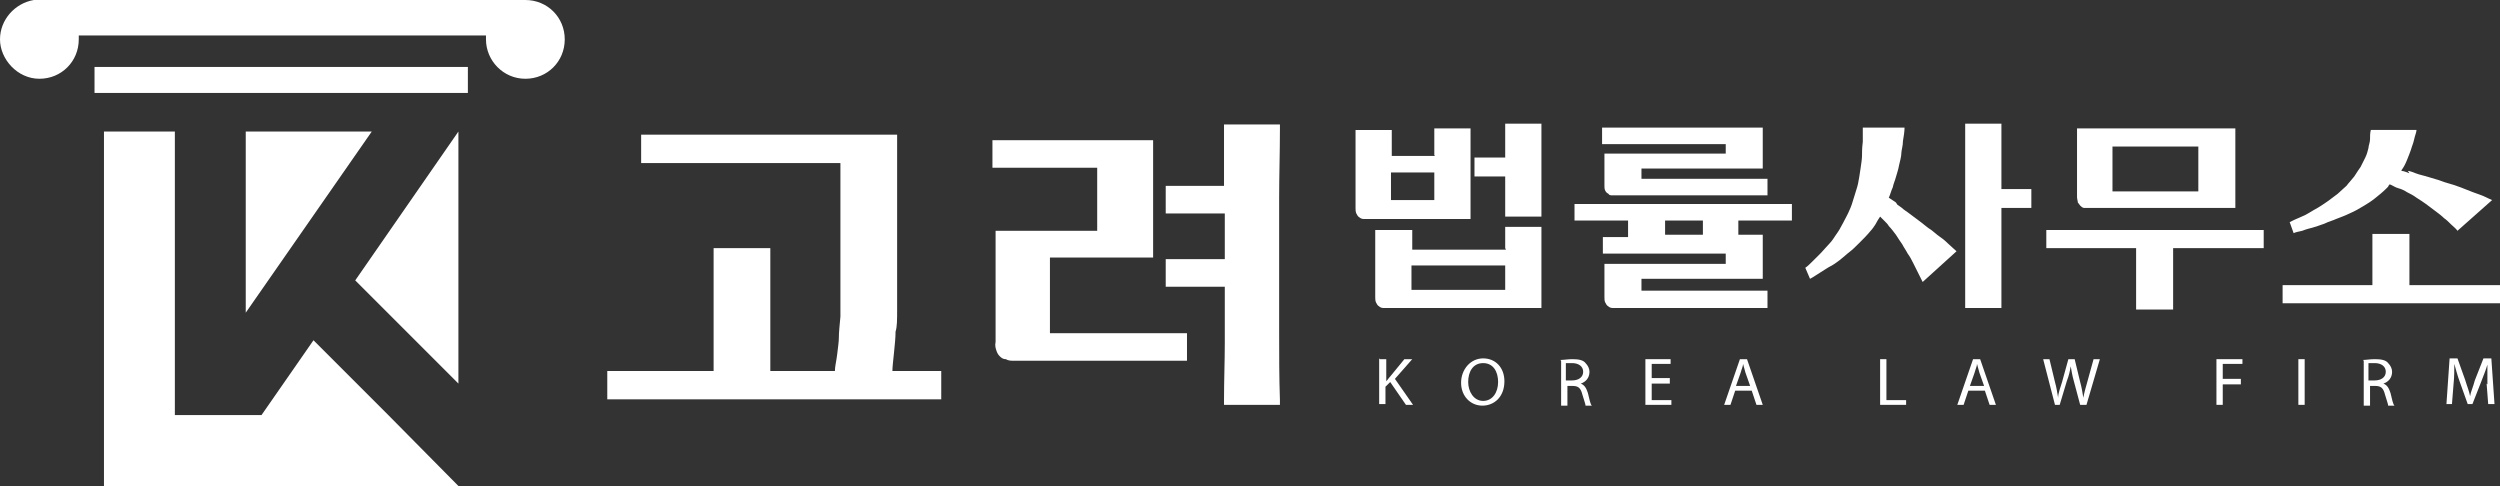 <?xml version="1.0" encoding="UTF-8"?>
<svg id="_레이어_1" data-name="레이어 1" xmlns="http://www.w3.org/2000/svg" version="1.1" viewBox="0 0 317.4 61.7">
  <rect x="0" y="0" width="317.4" height="61.7" fill="#333333" stroke="none"/>
  <defs>
    <style>
      .cls-1 {
        fill: #fff;
        stroke-width: 0px;
      }
    </style>
  </defs>
  <polygon class="cls-1" points="31.2 16.7 31.2 39.7 47.2 16.7 31.2 16.7"/>
  <polygon class="cls-1" points="39.8 43.2 33.2 52.7 31.2 52.7 22.2 52.7 22.2 16.7 13.2 16.7 13.2 52.7 13.2 61.7 22.2 61.7 58.2 61.7 49.3 52.7 39.8 43.2"/>
  <polygon class="cls-1" points="58.2 48.7 58.2 16.7 45.1 35.6 58.2 48.7"/>
  <rect class="cls-1" x="12" y="8.5" width="47.4" height="3.3"/>
  <path class="cls-1" d="M66.5,0H4.3C1.9.4,0,2.5,0,5s2.2,5,5,5,5-2.2,5-5,0-.3,0-.5h51.7c0,.2,0,.3,0,.5,0,2.7,2.2,5,5,5s5-2.2,5-5-2.2-5-5-5"/>
  <path class="cls-1" d="M119.5,47.1v3.6h-42.4v-3.6h13.5c0-.7,0-1.9,0-3.6,0-1.7,0-3,0-3.9s0-2.2,0-3.8c0-1.7,0-2.9,0-3.6v-.7h7.2v.7c0,.7,0,1.9,0,3.6,0,1.7,0,2.9,0,3.8s0,2.2,0,3.9c0,1.7,0,2.9,0,3.6h8.2c0-.6.2-1.3.3-2.2.1-.9.2-1.5.2-2,0-.7.1-1.6.2-2.7,0-1.1,0-1.9,0-2.4v-17.1h-25.3v-3.6h32.5v19.1c0,.8,0,1.8,0,3.1,0,1.3,0,2.2-.2,2.8,0,.8-.1,1.7-.2,2.7-.1,1-.2,1.8-.2,2.3h6.2Z"/>
  <path class="cls-1" d="M146.2,32.7h-12.9v9.6h17.4v3.5h-22c-.3,0-.7,0-1-.2-.4,0-.6-.2-.8-.4-.2-.2-.3-.4-.4-.7-.1-.3-.2-.6-.1-1.1,0-.7,0-1.8,0-3.4,0-1.6,0-2.7,0-3.4s0-1.8,0-3.4c0-1.5,0-2.7,0-3.4v-.5h12.9v-8h-13.3v-3.5h20.4v.6c0,.6,0,1.7,0,3.3,0,1.6,0,2.7,0,3.4s0,1.9,0,3.5c0,1.6,0,2.8,0,3.5v.6ZM155.4,20.1c0-1.2,0-2.5,0-3.7v-.6h7.1v.6c0,3-.1,5.9-.1,8.7,0,2.9,0,5.7,0,8.5s0,5.7,0,8.5c0,2.9,0,5.8.1,8.7v.6h-7.1v-.6c0-2.5.1-4.9.1-7.3,0-2.4,0-4.8,0-7.1h-7.5v-3.5h7.5v-2.9c0-1,0-1.9,0-2.9h-7.5v-3.5h7.4c0-1.2,0-2.5,0-3.7"/>
  <path class="cls-1" d="M182.1,19.7v-3.4h4.6v.4c0,.7,0,1.6,0,2.7,0,1.1,0,1.9,0,2.5s0,1.4,0,2.6c0,1.2,0,2.1,0,2.9v.4h-13.1c-.1,0-.3,0-.5,0-.2,0-.4-.1-.5-.2-.2-.1-.3-.3-.4-.5-.1-.2-.1-.5-.1-.7,0-.8,0-1.7,0-2.6,0-.9,0-1.6,0-2.2s0-1.3,0-2.2c0-.9,0-1.7,0-2.5v-.4h4.6v3.3h5.5ZM191.1,31.5v-2.7h4.6v.4c0,.7,0,1.5,0,2.4,0,.9,0,1.6,0,2.2s0,1.3,0,2.3c0,1,0,1.9,0,2.6v.4h-19.6c-.2,0-.3,0-.5,0-.2,0-.4-.1-.5-.2-.2-.1-.3-.3-.4-.5-.1-.2-.1-.5-.1-.7,0-.8,0-1.6,0-2.3,0-.7,0-1.4,0-1.9s0-1.2,0-1.8c0-.6,0-1.3,0-2.1v-.4h4.7v2.5h11.9ZM176.6,25.4h5.5v-3.5h-5.5v3.5ZM179.2,36.8h11.9v-3.1h-11.9v3.1ZM191.1,18.1c0-.6,0-1.3,0-2v-.4h4.6v.4c0,.9,0,1.8,0,2.7,0,.9,0,1.8,0,2.6s0,1.8,0,2.8c0,1,0,1.9,0,2.9v.4h-4.6v-.4c0-.8,0-1.6,0-2.4,0-.8,0-1.6,0-2.3h-3.9v-2.4h3.9c0-.6,0-1.3,0-1.9"/>
  <path class="cls-1" d="M206.7,28h-6.8v-2.1h27.6v2.1h-6.8v1.8h3.1v.3c0,.4,0,.8,0,1.3,0,.4,0,.8,0,1.1s0,.7,0,1.2c0,.5,0,.9,0,1.4v.3h-15.4v1.5h16v2.2h-19.1c-.2,0-.4,0-.6,0-.2,0-.4-.1-.5-.2-.2-.1-.3-.3-.4-.5s-.1-.4-.1-.7c0-.3,0-.7,0-.9,0-.3,0-.6,0-.8s0-.6,0-1c0-.4,0-.8,0-1.2v-.3h15.4v-1.3h-15.6v-2.1h3.2v-1.8ZM223.8,21.4h-15.4v1.3h16v2.1h-19.1c-.2,0-.4,0-.6,0-.2,0-.4,0-.5-.2-.2-.1-.3-.2-.4-.4-.1-.2-.1-.4-.1-.6,0-.2,0-.5,0-.8,0-.4,0-.7,0-.9s0-.6,0-1.1c0-.5,0-.9,0-1.1v-.2h15.4v-1.2h-15.7v-2.1h20.4v.2c0,.2,0,.5,0,1.2,0,.6,0,1.1,0,1.3s0,.6,0,1.2c0,.6,0,.9,0,1.1v.3ZM216.2,28h-4.8v1.8h4.8v-1.8Z"/>
  <path class="cls-1" d="M240.9,26c.3.2.6.4.8.6.3.2.7.5,1.1.8.4.3.8.6,1.2.9.4.3.7.6,1.2.9.4.3.7.6,1,.8.3.2.7.5,1.1.9.4.4.8.7,1.1,1l-4.3,3.9c-.2-.4-.4-.8-.6-1.2-.2-.4-.4-.8-.6-1.2-.2-.4-.4-.8-.7-1.2-.2-.4-.5-.8-.7-1.2-.2-.3-.5-.7-.8-1.2-.3-.4-.6-.8-.9-1.1-.1-.2-.3-.4-.5-.6-.2-.2-.4-.4-.6-.6-.2.3-.4.6-.6,1-.2.3-.4.6-.6.8-.4.5-.9,1-1.4,1.5-.5.5-.9.9-1.3,1.2-.4.3-.8.7-1.2,1-.4.3-.8.6-1.2.8-.4.2-.8.5-1.3.8-.5.3-.9.6-1.3.8l-.6-1.4c.3-.2.6-.5,1-.9.4-.4.7-.7,1-1,.3-.3.6-.7,1-1.1.4-.4.7-.9.9-1.2.3-.4.6-.9.9-1.5.3-.6.6-1.1.8-1.6.2-.4.4-1,.6-1.7.2-.7.4-1.2.5-1.7.1-.5.2-1.1.3-1.8.1-.7.2-1.3.2-1.7,0-.4,0-1,.1-1.8,0-.8,0-1.3,0-1.8h5.3c0,.5-.1,1.1-.2,1.7,0,.6-.2,1.2-.2,1.5,0,.5-.2,1.1-.3,1.6-.1.6-.3,1.1-.4,1.5-.1.4-.3.8-.4,1.3-.2.4-.3.9-.5,1.3.3.2.6.4.9.6M257.9,24.1v2.3h-3.8v1c0,1.8,0,3.7,0,5.6,0,1.9,0,3.8,0,5.7v.4h-4.6v-.4c0-1.9,0-3.8,0-5.7,0-1.9,0-3.7,0-5.6s0-3.7,0-5.6c0-1.9,0-3.8,0-5.7v-.4h4.6v.4c0,1.3,0,2.7,0,4,0,1.3,0,2.6,0,3.9h3.8Z"/>
  <path class="cls-1" d="M259.8,31.5v-2.3h27.6v2.3h-11.5v.4c0,.4,0,1,0,1.8,0,.8,0,1.3,0,1.7s0,1,0,1.7c0,.7,0,1.3,0,1.8v.4h-4.7v-.4c0-.4,0-1,0-1.8,0-.7,0-1.3,0-1.7s0-1,0-1.7c0-.8,0-1.4,0-1.8v-.4h-11.5ZM264.6,26.4c-.2,0-.4-.2-.5-.3-.1-.1-.2-.3-.3-.4,0-.2-.1-.4-.1-.7,0-.3,0-1,0-2,0-1,0-1.8,0-2.2s0-1.2,0-2.2c0-1,0-1.6,0-2v-.3h20.1v.3c0,.3,0,1.1,0,2.2,0,1.2,0,2,0,2.5s0,1.3,0,2.5c0,1.2,0,2,0,2.3v.3h-18.6c-.2,0-.4,0-.6,0M279.1,18.6h-10.9v5.7h10.9v-5.7Z"/>
  <path class="cls-1" d="M317.4,36.2v2.3h-27.6v-2.3h11.4v-.3c0-.3,0-.7,0-1.4,0-.7,0-1.2,0-1.5s0-.8,0-1.5c0-.7,0-1.1,0-1.4v-.4h4.7v.4c0,.3,0,.7,0,1.4,0,.6,0,1.1,0,1.5s0,.8,0,1.5c0,.7,0,1.1,0,1.4v.3h11.5ZM305.7,21.7c.3,0,.7.2,1,.3.5.2,1.1.3,1.7.5.6.2,1.1.3,1.6.5.5.2,1,.3,1.6.5.6.2,1.1.4,1.6.6.5.2,1,.4,1.6.6.6.2,1.1.5,1.6.7l-4.4,3.9c-.2-.3-.5-.5-.8-.8-.3-.3-.6-.6-.9-.8-.3-.3-.7-.6-1.1-.9-.4-.3-.8-.6-1.2-.9-.3-.2-.7-.5-1.2-.8-.4-.3-.8-.5-1.2-.7-.3-.2-.7-.4-1.1-.5s-.8-.4-1.1-.5c0,0-.2.2-.2.3,0,0-.2.2-.3.3-.4.4-.9.8-1.4,1.2-.5.4-1,.7-1.5,1-.5.3-1,.6-1.7.9-.6.3-1.2.5-1.7.7-.4.2-.9.3-1.5.6-.6.2-1.1.4-1.5.5-.4.1-.8.2-1.3.4-.5.1-.9.2-1.1.3l-.5-1.4c.4-.2.8-.4,1.3-.6.5-.2.9-.4,1.2-.6.3-.2.7-.4,1.2-.7.5-.3.9-.6,1.2-.8.4-.3.8-.6,1.2-.9.4-.4.8-.7,1.1-1,.3-.4.7-.8,1-1.2.3-.5.6-.9.8-1.2.2-.4.4-.8.6-1.2.2-.4.3-.8.4-1.2,0-.3.2-.7.2-1.1,0-.4,0-.8.1-1.2h5.8c0,.3-.2.7-.3,1.2-.1.5-.3.9-.4,1.3-.1.3-.3.8-.5,1.3-.2.5-.4.9-.7,1.3,0,0,0,0,0,0,0,0,0,0,0,.1.3,0,.7.2,1,.3"/>
  <path class="cls-1" d="M175.2,45.6h.8v2.8h0c.2-.2.3-.4.5-.6l1.8-2.2h1l-2.2,2.5,2.3,3.3h-.9l-2-2.9-.6.6v2.2h-.8v-5.8Z"/>
  <path class="cls-1" d="M191,48.4c0,2-1.3,3.1-2.8,3.1s-2.7-1.2-2.7-2.9,1.2-3.1,2.8-3.1,2.7,1.2,2.7,2.9M186.4,48.5c0,1.2.7,2.4,1.9,2.4s1.9-1.1,1.9-2.4-.6-2.4-1.9-2.4-1.9,1.1-1.9,2.4"/>
  <path class="cls-1" d="M198.1,45.7c.4,0,1-.1,1.5-.1.8,0,1.4.1,1.7.5.3.3.5.7.5,1.1,0,.8-.5,1.3-1.1,1.5h0c.5.2.7.6.9,1.2.2.8.3,1.4.5,1.6h-.8c0-.2-.2-.7-.4-1.4-.2-.8-.5-1.1-1.2-1.1h-.7v2.5h-.8v-5.7ZM198.8,48.3h.8c.8,0,1.4-.4,1.4-1.1s-.6-1.1-1.4-1.1c-.4,0-.6,0-.8,0v2.1Z"/>
  <polygon class="cls-1" points="212 48.7 209.7 48.7 209.7 50.8 212.2 50.8 212.2 51.4 208.9 51.4 208.9 45.6 212.1 45.6 212.1 46.2 209.7 46.2 209.7 48 212 48 212 48.7"/>
  <path class="cls-1" d="M220.3,49.6l-.6,1.8h-.8l2-5.8h.9l2,5.8h-.8l-.6-1.8h-2.1ZM222.2,49l-.6-1.7c-.1-.4-.2-.7-.3-1.1h0c0,.3-.2.7-.3,1.1l-.6,1.7h1.8Z"/>
  <polygon class="cls-1" points="238.7 45.6 239.5 45.6 239.5 50.8 242 50.8 242 51.4 238.7 51.4 238.7 45.6"/>
  <path class="cls-1" d="M249.9,49.6l-.6,1.8h-.8l2-5.8h.9l2,5.8h-.8l-.6-1.8h-2.1ZM251.9,49l-.6-1.7c-.1-.4-.2-.7-.3-1.1h0c0,.3-.2.7-.3,1.1l-.6,1.7h1.8Z"/>
  <path class="cls-1" d="M260.9,51.4l-1.5-5.8h.8l.7,2.9c.2.7.3,1.4.4,2h0c0-.6.3-1.3.5-2l.8-2.9h.8l.7,2.9c.2.7.3,1.4.4,2h0c.1-.6.3-1.3.5-2l.8-2.9h.8l-1.7,5.8h-.8l-.8-3c-.2-.7-.3-1.3-.4-1.9h0c-.1.6-.2,1.1-.5,1.9l-.9,3h-.8Z"/>
  <polygon class="cls-1" points="281.4 45.6 284.7 45.6 284.7 46.2 282.2 46.2 282.2 48.1 284.5 48.1 284.5 48.8 282.2 48.8 282.2 51.4 281.4 51.4 281.4 45.6"/>
  <rect class="cls-1" x="291.8" y="45.6" width=".8" height="5.8"/>
  <path class="cls-1" d="M300,45.7c.4,0,.9-.1,1.5-.1.8,0,1.4.1,1.7.5.3.3.5.7.5,1.1,0,.8-.5,1.3-1.1,1.5h0c.5.2.7.6.9,1.2.2.8.3,1.4.5,1.6h-.8c0-.2-.2-.7-.4-1.4-.2-.8-.5-1.1-1.2-1.1h-.7v2.5h-.8v-5.7ZM300.7,48.3h.8c.8,0,1.4-.4,1.4-1.1s-.6-1.1-1.4-1.1c-.4,0-.6,0-.8,0v2.1Z"/>
  <path class="cls-1" d="M315.8,48.8c0-.8,0-1.8,0-2.5h0c-.2.7-.5,1.4-.8,2.2l-1.1,2.8h-.6l-1-2.8c-.3-.8-.5-1.6-.7-2.3h0c0,.7,0,1.7-.1,2.6l-.2,2.5h-.7l.4-5.8h1l1,2.8c.2.7.5,1.4.6,2h0c.1-.6.4-1.2.6-2l1.1-2.8h1l.4,5.8h-.8l-.2-2.6Z"/>
</svg>